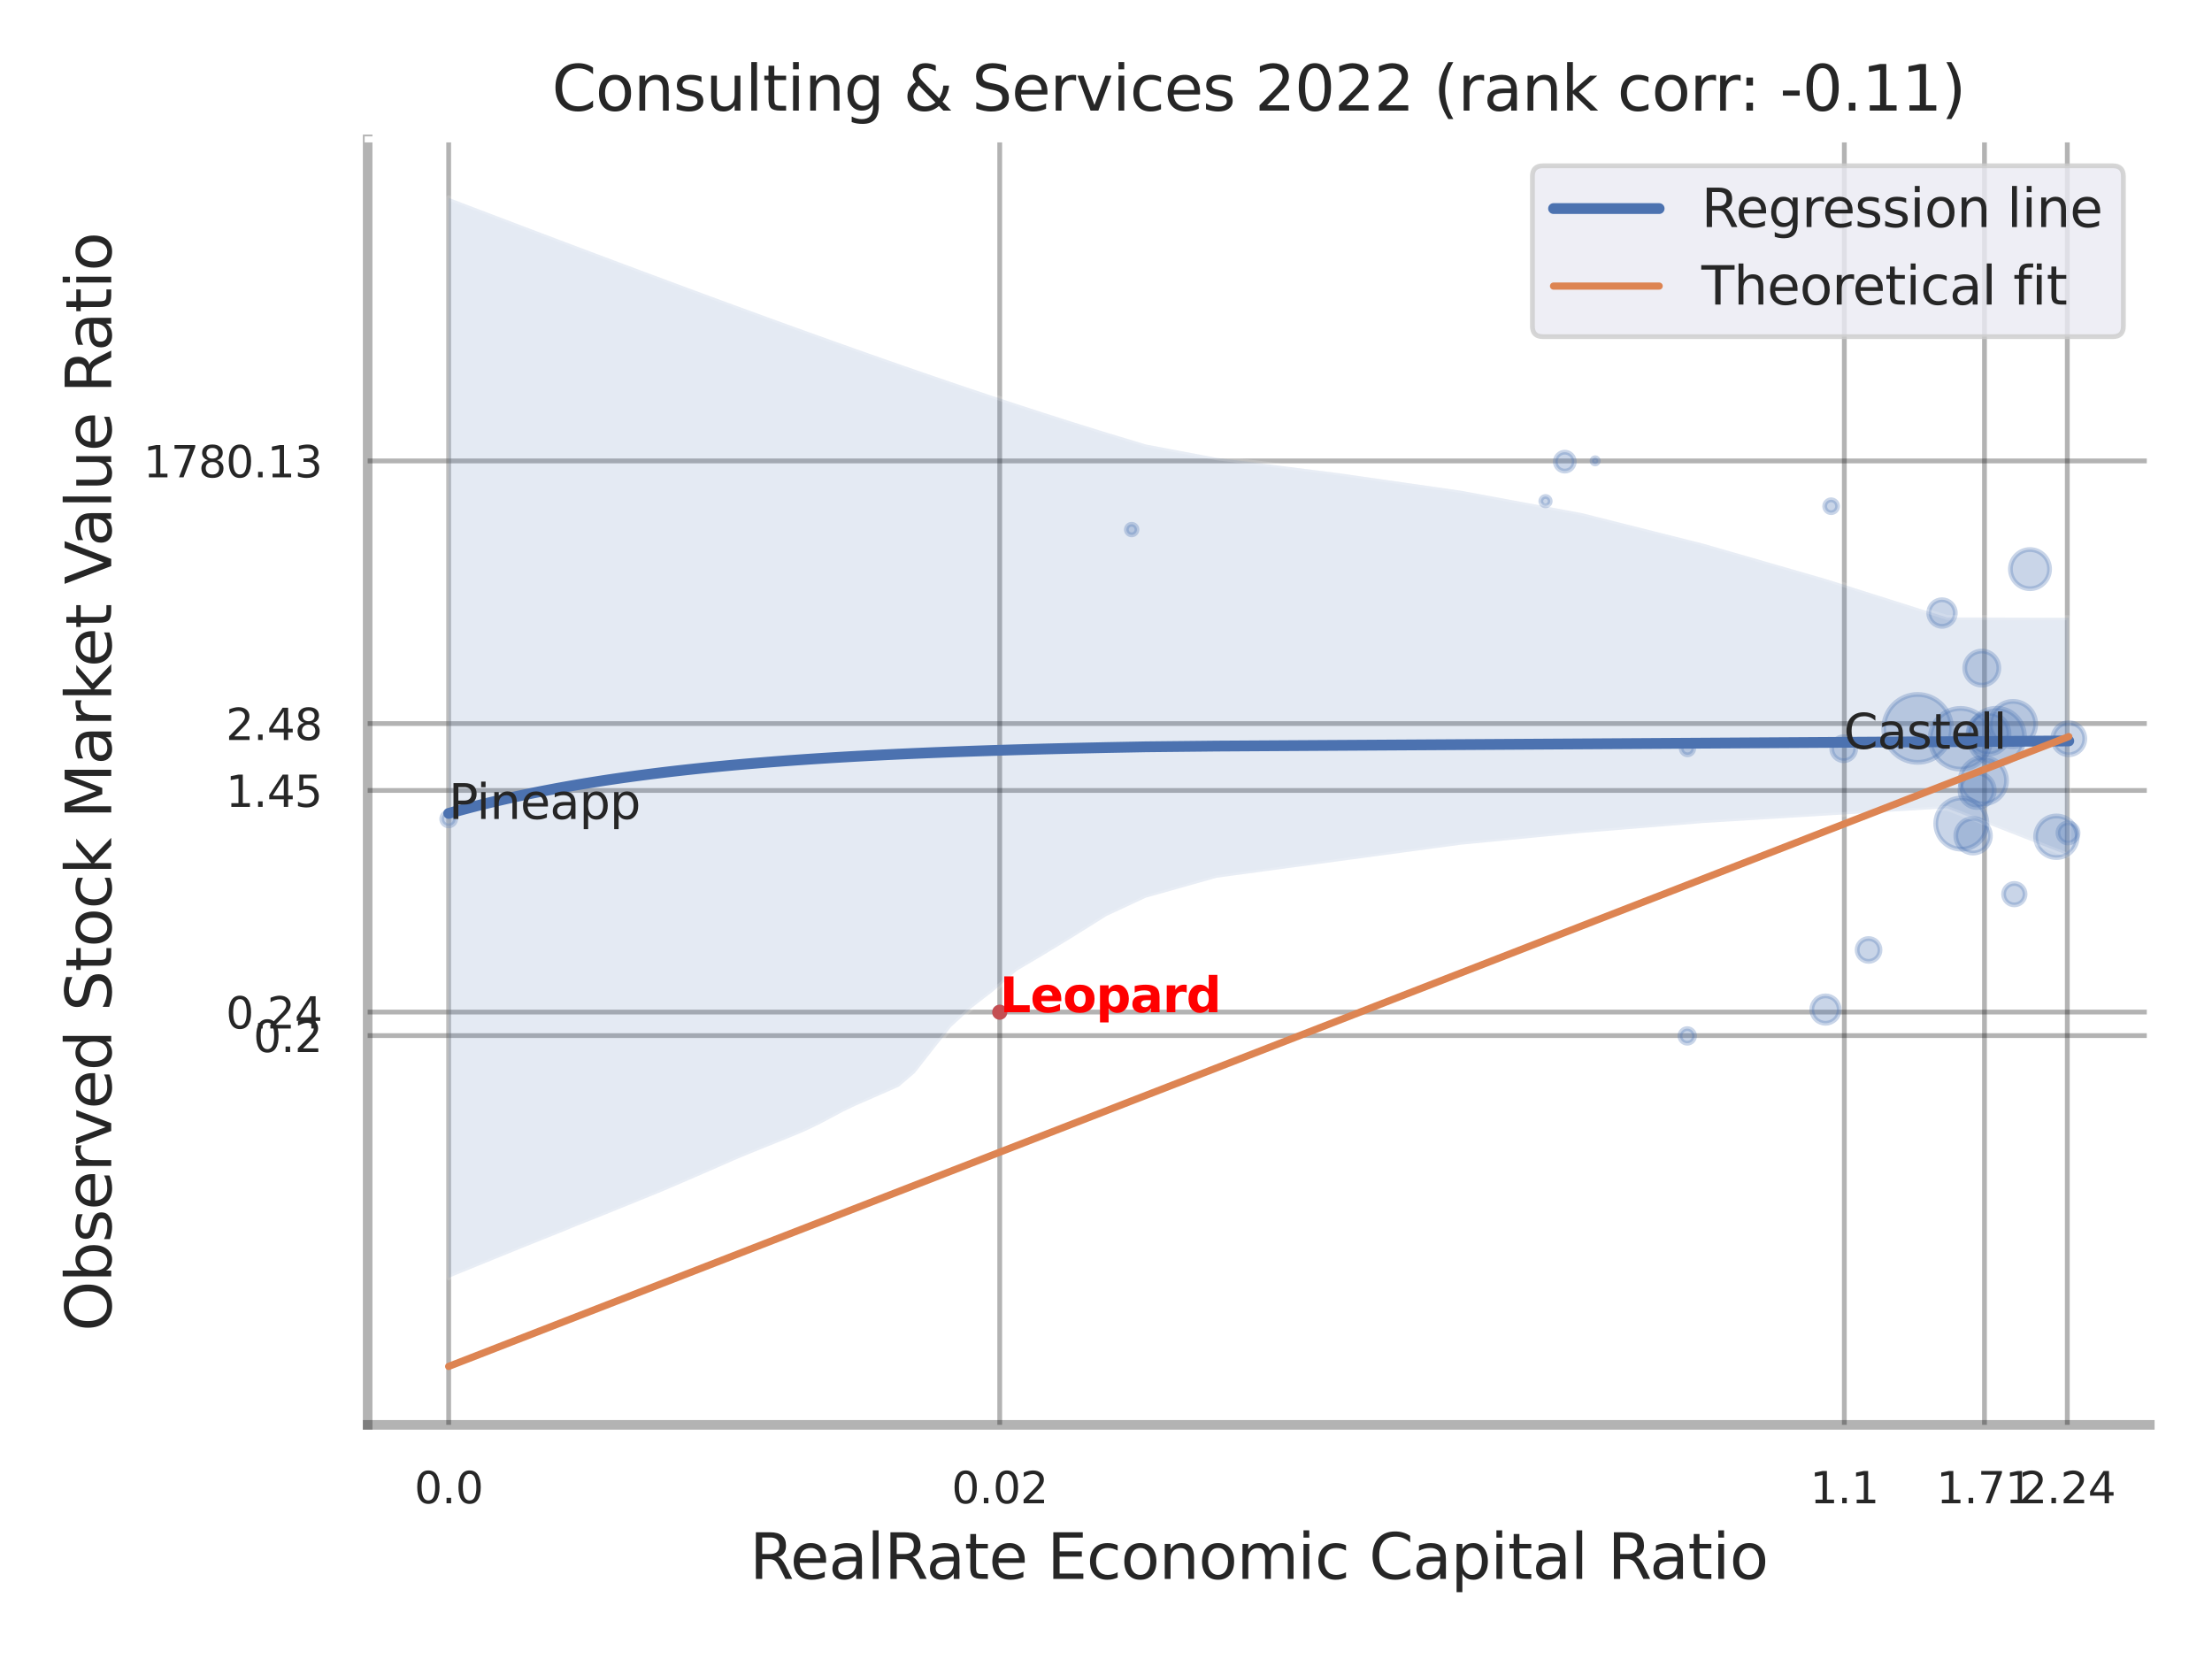 <?xml version="1.0" encoding="utf-8" standalone="no"?>
<!DOCTYPE svg PUBLIC "-//W3C//DTD SVG 1.1//EN"
  "http://www.w3.org/Graphics/SVG/1.1/DTD/svg11.dtd">
<svg xmlns:xlink="http://www.w3.org/1999/xlink" width="460.8pt" height="345.6pt" viewBox="0 0 460.8 345.6" xmlns="http://www.w3.org/2000/svg" version="1.1">
 <defs>
  <style type="text/css">*{stroke-linejoin: round; stroke-linecap: butt}</style>
 </defs>
 <g id="figure_1">
  <g id="patch_1">
   <path d="M 0 345.6 
L 460.8 345.6 
L 460.8 0 
L 0 0 
z
" style="fill: #ffffff"/>
  </g>
  <g id="axes_1">
   <g id="patch_2">
    <path d="M 76.59 296.82 
L 447.84 296.82 
L 447.84 29.04 
L 76.59 29.04 
z
" style="fill: #ffffff"/>
   </g>
   <g id="matplotlib.axis_1">
    <g id="xtick_1">
     <g id="line2d_1">
      <path d="M 93.467 296.82 
L 93.467 29.04 
" clip-path="url(#p3eb16fa2f4)" style="fill: none; stroke: #000000; stroke-opacity: 0.3; stroke-linecap: round"/>
     </g>
     <g id="text_1">
      <!-- 0.0 -->
      <g style="fill: #262626" transform="translate(86.31 313.159) scale(0.09 -0.09)">
       <defs>
        <path id="DejaVuSans-30" d="M 2034 4250 
Q 1547 4250 1301 3770 
Q 1056 3291 1056 2328 
Q 1056 1369 1301 889 
Q 1547 409 2034 409 
Q 2525 409 2770 889 
Q 3016 1369 3016 2328 
Q 3016 3291 2770 3770 
Q 2525 4250 2034 4250 
z
M 2034 4750 
Q 2819 4750 3233 4129 
Q 3647 3509 3647 2328 
Q 3647 1150 3233 529 
Q 2819 -91 2034 -91 
Q 1250 -91 836 529 
Q 422 1150 422 2328 
Q 422 3509 836 4129 
Q 1250 4750 2034 4750 
z
" transform="scale(0.016)"/>
        <path id="DejaVuSans-2e" d="M 684 794 
L 1344 794 
L 1344 0 
L 684 0 
L 684 794 
z
" transform="scale(0.016)"/>
       </defs>
       <use xlink:href="#DejaVuSans-30"/>
       <use xlink:href="#DejaVuSans-2e" x="63.623"/>
       <use xlink:href="#DejaVuSans-30" x="95.41"/>
      </g>
     </g>
    </g>
    <g id="xtick_2">
     <g id="line2d_2">
      <path d="M 208.261 296.82 
L 208.261 29.04 
" clip-path="url(#p3eb16fa2f4)" style="fill: none; stroke: #000000; stroke-opacity: 0.3; stroke-linecap: round"/>
     </g>
     <g id="text_2">
      <!-- 0.02 -->
      <g style="fill: #262626" transform="translate(198.241 313.159) scale(0.09 -0.09)">
       <defs>
        <path id="DejaVuSans-32" d="M 1228 531 
L 3431 531 
L 3431 0 
L 469 0 
L 469 531 
Q 828 903 1448 1529 
Q 2069 2156 2228 2338 
Q 2531 2678 2651 2914 
Q 2772 3150 2772 3378 
Q 2772 3750 2511 3984 
Q 2250 4219 1831 4219 
Q 1534 4219 1204 4116 
Q 875 4013 500 3803 
L 500 4441 
Q 881 4594 1212 4672 
Q 1544 4750 1819 4750 
Q 2544 4750 2975 4387 
Q 3406 4025 3406 3419 
Q 3406 3131 3298 2873 
Q 3191 2616 2906 2266 
Q 2828 2175 2409 1742 
Q 1991 1309 1228 531 
z
" transform="scale(0.016)"/>
       </defs>
       <use xlink:href="#DejaVuSans-30"/>
       <use xlink:href="#DejaVuSans-2e" x="63.623"/>
       <use xlink:href="#DejaVuSans-30" x="95.41"/>
       <use xlink:href="#DejaVuSans-32" x="159.033"/>
      </g>
     </g>
    </g>
    <g id="xtick_3">
     <g id="line2d_3">
      <path d="M 384.207 296.82 
L 384.207 29.04 
" clip-path="url(#p3eb16fa2f4)" style="fill: none; stroke: #000000; stroke-opacity: 0.3; stroke-linecap: round"/>
     </g>
     <g id="text_3">
      <!-- 1.1 -->
      <g style="fill: #262626" transform="translate(377.051 313.159) scale(0.09 -0.09)">
       <defs>
        <path id="DejaVuSans-31" d="M 794 531 
L 1825 531 
L 1825 4091 
L 703 3866 
L 703 4441 
L 1819 4666 
L 2450 4666 
L 2450 531 
L 3481 531 
L 3481 0 
L 794 0 
L 794 531 
z
" transform="scale(0.016)"/>
       </defs>
       <use xlink:href="#DejaVuSans-31"/>
       <use xlink:href="#DejaVuSans-2e" x="63.623"/>
       <use xlink:href="#DejaVuSans-31" x="95.41"/>
      </g>
     </g>
    </g>
    <g id="xtick_4">
     <g id="line2d_4">
      <path d="M 413.404 296.82 
L 413.404 29.04 
" clip-path="url(#p3eb16fa2f4)" style="fill: none; stroke: #000000; stroke-opacity: 0.3; stroke-linecap: round"/>
     </g>
     <g id="text_4">
      <!-- 1.71 -->
      <g style="fill: #262626" transform="translate(403.384 313.159) scale(0.09 -0.09)">
       <defs>
        <path id="DejaVuSans-37" d="M 525 4666 
L 3525 4666 
L 3525 4397 
L 1831 0 
L 1172 0 
L 2766 4134 
L 525 4134 
L 525 4666 
z
" transform="scale(0.016)"/>
       </defs>
       <use xlink:href="#DejaVuSans-31"/>
       <use xlink:href="#DejaVuSans-2e" x="63.623"/>
       <use xlink:href="#DejaVuSans-37" x="95.41"/>
       <use xlink:href="#DejaVuSans-31" x="159.033"/>
      </g>
     </g>
    </g>
    <g id="xtick_5">
     <g id="line2d_5">
      <path d="M 430.656 296.82 
L 430.656 29.04 
" clip-path="url(#p3eb16fa2f4)" style="fill: none; stroke: #000000; stroke-opacity: 0.3; stroke-linecap: round"/>
     </g>
     <g id="text_5">
      <!-- 2.24 -->
      <g style="fill: #262626" transform="translate(420.637 313.159) scale(0.09 -0.09)">
       <defs>
        <path id="DejaVuSans-34" d="M 2419 4116 
L 825 1625 
L 2419 1625 
L 2419 4116 
z
M 2253 4666 
L 3047 4666 
L 3047 1625 
L 3713 1625 
L 3713 1100 
L 3047 1100 
L 3047 0 
L 2419 0 
L 2419 1100 
L 313 1100 
L 313 1709 
L 2253 4666 
z
" transform="scale(0.016)"/>
       </defs>
       <use xlink:href="#DejaVuSans-32"/>
       <use xlink:href="#DejaVuSans-2e" x="63.623"/>
       <use xlink:href="#DejaVuSans-32" x="95.41"/>
       <use xlink:href="#DejaVuSans-34" x="159.033"/>
      </g>
     </g>
    </g>
    <g id="xtick_6"/>
    <g id="xtick_7"/>
    <g id="xtick_8"/>
    <g id="text_6">
     <!-- RealRate Economic Capital Ratio -->
     <g style="fill: #262626" transform="translate(156.161 328.908) scale(0.13 -0.13)">
      <defs>
       <path id="DejaVuSans-52" d="M 2841 2188 
Q 3044 2119 3236 1894 
Q 3428 1669 3622 1275 
L 4263 0 
L 3584 0 
L 2988 1197 
Q 2756 1666 2539 1819 
Q 2322 1972 1947 1972 
L 1259 1972 
L 1259 0 
L 628 0 
L 628 4666 
L 2053 4666 
Q 2853 4666 3247 4331 
Q 3641 3997 3641 3322 
Q 3641 2881 3436 2590 
Q 3231 2300 2841 2188 
z
M 1259 4147 
L 1259 2491 
L 2053 2491 
Q 2509 2491 2742 2702 
Q 2975 2913 2975 3322 
Q 2975 3731 2742 3939 
Q 2509 4147 2053 4147 
L 1259 4147 
z
" transform="scale(0.016)"/>
       <path id="DejaVuSans-65" d="M 3597 1894 
L 3597 1613 
L 953 1613 
Q 991 1019 1311 708 
Q 1631 397 2203 397 
Q 2534 397 2845 478 
Q 3156 559 3463 722 
L 3463 178 
Q 3153 47 2828 -22 
Q 2503 -91 2169 -91 
Q 1331 -91 842 396 
Q 353 884 353 1716 
Q 353 2575 817 3079 
Q 1281 3584 2069 3584 
Q 2775 3584 3186 3129 
Q 3597 2675 3597 1894 
z
M 3022 2063 
Q 3016 2534 2758 2815 
Q 2500 3097 2075 3097 
Q 1594 3097 1305 2825 
Q 1016 2553 972 2059 
L 3022 2063 
z
" transform="scale(0.016)"/>
       <path id="DejaVuSans-61" d="M 2194 1759 
Q 1497 1759 1228 1600 
Q 959 1441 959 1056 
Q 959 750 1161 570 
Q 1363 391 1709 391 
Q 2188 391 2477 730 
Q 2766 1069 2766 1631 
L 2766 1759 
L 2194 1759 
z
M 3341 1997 
L 3341 0 
L 2766 0 
L 2766 531 
Q 2569 213 2275 61 
Q 1981 -91 1556 -91 
Q 1019 -91 701 211 
Q 384 513 384 1019 
Q 384 1609 779 1909 
Q 1175 2209 1959 2209 
L 2766 2209 
L 2766 2266 
Q 2766 2663 2505 2880 
Q 2244 3097 1772 3097 
Q 1472 3097 1187 3025 
Q 903 2953 641 2809 
L 641 3341 
Q 956 3463 1253 3523 
Q 1550 3584 1831 3584 
Q 2591 3584 2966 3190 
Q 3341 2797 3341 1997 
z
" transform="scale(0.016)"/>
       <path id="DejaVuSans-6c" d="M 603 4863 
L 1178 4863 
L 1178 0 
L 603 0 
L 603 4863 
z
" transform="scale(0.016)"/>
       <path id="DejaVuSans-74" d="M 1172 4494 
L 1172 3500 
L 2356 3500 
L 2356 3053 
L 1172 3053 
L 1172 1153 
Q 1172 725 1289 603 
Q 1406 481 1766 481 
L 2356 481 
L 2356 0 
L 1766 0 
Q 1100 0 847 248 
Q 594 497 594 1153 
L 594 3053 
L 172 3053 
L 172 3500 
L 594 3500 
L 594 4494 
L 1172 4494 
z
" transform="scale(0.016)"/>
       <path id="DejaVuSans-20" transform="scale(0.016)"/>
       <path id="DejaVuSans-45" d="M 628 4666 
L 3578 4666 
L 3578 4134 
L 1259 4134 
L 1259 2753 
L 3481 2753 
L 3481 2222 
L 1259 2222 
L 1259 531 
L 3634 531 
L 3634 0 
L 628 0 
L 628 4666 
z
" transform="scale(0.016)"/>
       <path id="DejaVuSans-63" d="M 3122 3366 
L 3122 2828 
Q 2878 2963 2633 3030 
Q 2388 3097 2138 3097 
Q 1578 3097 1268 2742 
Q 959 2388 959 1747 
Q 959 1106 1268 751 
Q 1578 397 2138 397 
Q 2388 397 2633 464 
Q 2878 531 3122 666 
L 3122 134 
Q 2881 22 2623 -34 
Q 2366 -91 2075 -91 
Q 1284 -91 818 406 
Q 353 903 353 1747 
Q 353 2603 823 3093 
Q 1294 3584 2113 3584 
Q 2378 3584 2631 3529 
Q 2884 3475 3122 3366 
z
" transform="scale(0.016)"/>
       <path id="DejaVuSans-6f" d="M 1959 3097 
Q 1497 3097 1228 2736 
Q 959 2375 959 1747 
Q 959 1119 1226 758 
Q 1494 397 1959 397 
Q 2419 397 2687 759 
Q 2956 1122 2956 1747 
Q 2956 2369 2687 2733 
Q 2419 3097 1959 3097 
z
M 1959 3584 
Q 2709 3584 3137 3096 
Q 3566 2609 3566 1747 
Q 3566 888 3137 398 
Q 2709 -91 1959 -91 
Q 1206 -91 779 398 
Q 353 888 353 1747 
Q 353 2609 779 3096 
Q 1206 3584 1959 3584 
z
" transform="scale(0.016)"/>
       <path id="DejaVuSans-6e" d="M 3513 2113 
L 3513 0 
L 2938 0 
L 2938 2094 
Q 2938 2591 2744 2837 
Q 2550 3084 2163 3084 
Q 1697 3084 1428 2787 
Q 1159 2491 1159 1978 
L 1159 0 
L 581 0 
L 581 3500 
L 1159 3500 
L 1159 2956 
Q 1366 3272 1645 3428 
Q 1925 3584 2291 3584 
Q 2894 3584 3203 3211 
Q 3513 2838 3513 2113 
z
" transform="scale(0.016)"/>
       <path id="DejaVuSans-6d" d="M 3328 2828 
Q 3544 3216 3844 3400 
Q 4144 3584 4550 3584 
Q 5097 3584 5394 3201 
Q 5691 2819 5691 2113 
L 5691 0 
L 5113 0 
L 5113 2094 
Q 5113 2597 4934 2840 
Q 4756 3084 4391 3084 
Q 3944 3084 3684 2787 
Q 3425 2491 3425 1978 
L 3425 0 
L 2847 0 
L 2847 2094 
Q 2847 2600 2669 2842 
Q 2491 3084 2119 3084 
Q 1678 3084 1418 2786 
Q 1159 2488 1159 1978 
L 1159 0 
L 581 0 
L 581 3500 
L 1159 3500 
L 1159 2956 
Q 1356 3278 1631 3431 
Q 1906 3584 2284 3584 
Q 2666 3584 2933 3390 
Q 3200 3197 3328 2828 
z
" transform="scale(0.016)"/>
       <path id="DejaVuSans-69" d="M 603 3500 
L 1178 3500 
L 1178 0 
L 603 0 
L 603 3500 
z
M 603 4863 
L 1178 4863 
L 1178 4134 
L 603 4134 
L 603 4863 
z
" transform="scale(0.016)"/>
       <path id="DejaVuSans-43" d="M 4122 4306 
L 4122 3641 
Q 3803 3938 3442 4084 
Q 3081 4231 2675 4231 
Q 1875 4231 1450 3742 
Q 1025 3253 1025 2328 
Q 1025 1406 1450 917 
Q 1875 428 2675 428 
Q 3081 428 3442 575 
Q 3803 722 4122 1019 
L 4122 359 
Q 3791 134 3420 21 
Q 3050 -91 2638 -91 
Q 1578 -91 968 557 
Q 359 1206 359 2328 
Q 359 3453 968 4101 
Q 1578 4750 2638 4750 
Q 3056 4750 3426 4639 
Q 3797 4528 4122 4306 
z
" transform="scale(0.016)"/>
       <path id="DejaVuSans-70" d="M 1159 525 
L 1159 -1331 
L 581 -1331 
L 581 3500 
L 1159 3500 
L 1159 2969 
Q 1341 3281 1617 3432 
Q 1894 3584 2278 3584 
Q 2916 3584 3314 3078 
Q 3713 2572 3713 1747 
Q 3713 922 3314 415 
Q 2916 -91 2278 -91 
Q 1894 -91 1617 61 
Q 1341 213 1159 525 
z
M 3116 1747 
Q 3116 2381 2855 2742 
Q 2594 3103 2138 3103 
Q 1681 3103 1420 2742 
Q 1159 2381 1159 1747 
Q 1159 1113 1420 752 
Q 1681 391 2138 391 
Q 2594 391 2855 752 
Q 3116 1113 3116 1747 
z
" transform="scale(0.016)"/>
      </defs>
      <use xlink:href="#DejaVuSans-52"/>
      <use xlink:href="#DejaVuSans-65" x="64.982"/>
      <use xlink:href="#DejaVuSans-61" x="126.506"/>
      <use xlink:href="#DejaVuSans-6c" x="187.785"/>
      <use xlink:href="#DejaVuSans-52" x="215.568"/>
      <use xlink:href="#DejaVuSans-61" x="282.801"/>
      <use xlink:href="#DejaVuSans-74" x="344.08"/>
      <use xlink:href="#DejaVuSans-65" x="383.289"/>
      <use xlink:href="#DejaVuSans-20" x="444.812"/>
      <use xlink:href="#DejaVuSans-45" x="476.6"/>
      <use xlink:href="#DejaVuSans-63" x="539.783"/>
      <use xlink:href="#DejaVuSans-6f" x="594.764"/>
      <use xlink:href="#DejaVuSans-6e" x="655.945"/>
      <use xlink:href="#DejaVuSans-6f" x="719.324"/>
      <use xlink:href="#DejaVuSans-6d" x="780.506"/>
      <use xlink:href="#DejaVuSans-69" x="877.918"/>
      <use xlink:href="#DejaVuSans-63" x="905.701"/>
      <use xlink:href="#DejaVuSans-20" x="960.682"/>
      <use xlink:href="#DejaVuSans-43" x="992.469"/>
      <use xlink:href="#DejaVuSans-61" x="1062.293"/>
      <use xlink:href="#DejaVuSans-70" x="1123.572"/>
      <use xlink:href="#DejaVuSans-69" x="1187.049"/>
      <use xlink:href="#DejaVuSans-74" x="1214.832"/>
      <use xlink:href="#DejaVuSans-61" x="1254.041"/>
      <use xlink:href="#DejaVuSans-6c" x="1315.32"/>
      <use xlink:href="#DejaVuSans-20" x="1343.104"/>
      <use xlink:href="#DejaVuSans-52" x="1374.891"/>
      <use xlink:href="#DejaVuSans-61" x="1442.123"/>
      <use xlink:href="#DejaVuSans-74" x="1503.402"/>
      <use xlink:href="#DejaVuSans-69" x="1542.611"/>
      <use xlink:href="#DejaVuSans-6f" x="1570.395"/>
     </g>
    </g>
   </g>
   <g id="matplotlib.axis_2">
    <g id="ytick_1">
     <g id="line2d_6">
      <path d="M 76.59 215.736 
L 447.84 215.736 
" clip-path="url(#p3eb16fa2f4)" style="fill: none; stroke: #000000; stroke-opacity: 0.3; stroke-linecap: round"/>
     </g>
     <g id="text_7">
      <!-- 0.2 -->
      <g style="fill: #262626" transform="translate(52.777 219.155) scale(0.09 -0.09)">
       <use xlink:href="#DejaVuSans-30"/>
       <use xlink:href="#DejaVuSans-2e" x="63.623"/>
       <use xlink:href="#DejaVuSans-32" x="95.41"/>
      </g>
     </g>
    </g>
    <g id="ytick_2">
     <g id="line2d_7">
      <path d="M 76.59 210.835 
L 447.84 210.835 
" clip-path="url(#p3eb16fa2f4)" style="fill: none; stroke: #000000; stroke-opacity: 0.3; stroke-linecap: round"/>
     </g>
     <g id="text_8">
      <!-- 0.24 -->
      <g style="fill: #262626" transform="translate(47.051 214.254) scale(0.09 -0.09)">
       <use xlink:href="#DejaVuSans-30"/>
       <use xlink:href="#DejaVuSans-2e" x="63.623"/>
       <use xlink:href="#DejaVuSans-32" x="95.41"/>
       <use xlink:href="#DejaVuSans-34" x="159.033"/>
      </g>
     </g>
    </g>
    <g id="ytick_3">
     <g id="line2d_8">
      <path d="M 76.59 164.662 
L 447.84 164.662 
" clip-path="url(#p3eb16fa2f4)" style="fill: none; stroke: #000000; stroke-opacity: 0.3; stroke-linecap: round"/>
     </g>
     <g id="text_9">
      <!-- 1.45 -->
      <g style="fill: #262626" transform="translate(47.051 168.082) scale(0.09 -0.09)">
       <defs>
        <path id="DejaVuSans-35" d="M 691 4666 
L 3169 4666 
L 3169 4134 
L 1269 4134 
L 1269 2991 
Q 1406 3038 1543 3061 
Q 1681 3084 1819 3084 
Q 2600 3084 3056 2656 
Q 3513 2228 3513 1497 
Q 3513 744 3044 326 
Q 2575 -91 1722 -91 
Q 1428 -91 1123 -41 
Q 819 9 494 109 
L 494 744 
Q 775 591 1075 516 
Q 1375 441 1709 441 
Q 2250 441 2565 725 
Q 2881 1009 2881 1497 
Q 2881 1984 2565 2268 
Q 2250 2553 1709 2553 
Q 1456 2553 1204 2497 
Q 953 2441 691 2322 
L 691 4666 
z
" transform="scale(0.016)"/>
       </defs>
       <use xlink:href="#DejaVuSans-31"/>
       <use xlink:href="#DejaVuSans-2e" x="63.623"/>
       <use xlink:href="#DejaVuSans-34" x="95.41"/>
       <use xlink:href="#DejaVuSans-35" x="159.033"/>
      </g>
     </g>
    </g>
    <g id="ytick_4">
     <g id="line2d_9">
      <path d="M 76.59 150.733 
L 447.84 150.733 
" clip-path="url(#p3eb16fa2f4)" style="fill: none; stroke: #000000; stroke-opacity: 0.3; stroke-linecap: round"/>
     </g>
     <g id="text_10">
      <!-- 2.48 -->
      <g style="fill: #262626" transform="translate(47.051 154.152) scale(0.09 -0.09)">
       <defs>
        <path id="DejaVuSans-38" d="M 2034 2216 
Q 1584 2216 1326 1975 
Q 1069 1734 1069 1313 
Q 1069 891 1326 650 
Q 1584 409 2034 409 
Q 2484 409 2743 651 
Q 3003 894 3003 1313 
Q 3003 1734 2745 1975 
Q 2488 2216 2034 2216 
z
M 1403 2484 
Q 997 2584 770 2862 
Q 544 3141 544 3541 
Q 544 4100 942 4425 
Q 1341 4750 2034 4750 
Q 2731 4750 3128 4425 
Q 3525 4100 3525 3541 
Q 3525 3141 3298 2862 
Q 3072 2584 2669 2484 
Q 3125 2378 3379 2068 
Q 3634 1759 3634 1313 
Q 3634 634 3220 271 
Q 2806 -91 2034 -91 
Q 1263 -91 848 271 
Q 434 634 434 1313 
Q 434 1759 690 2068 
Q 947 2378 1403 2484 
z
M 1172 3481 
Q 1172 3119 1398 2916 
Q 1625 2713 2034 2713 
Q 2441 2713 2670 2916 
Q 2900 3119 2900 3481 
Q 2900 3844 2670 4047 
Q 2441 4250 2034 4250 
Q 1625 4250 1398 4047 
Q 1172 3844 1172 3481 
z
" transform="scale(0.016)"/>
       </defs>
       <use xlink:href="#DejaVuSans-32"/>
       <use xlink:href="#DejaVuSans-2e" x="63.623"/>
       <use xlink:href="#DejaVuSans-34" x="95.41"/>
       <use xlink:href="#DejaVuSans-38" x="159.033"/>
      </g>
     </g>
    </g>
    <g id="ytick_5">
     <g id="line2d_10">
      <path d="M 76.59 96.018 
L 447.84 96.018 
" clip-path="url(#p3eb16fa2f4)" style="fill: none; stroke: #000000; stroke-opacity: 0.3; stroke-linecap: round"/>
     </g>
     <g id="text_11">
      <!-- 1780.13 -->
      <g style="fill: #262626" transform="translate(29.872 99.437) scale(0.09 -0.09)">
       <defs>
        <path id="DejaVuSans-33" d="M 2597 2516 
Q 3050 2419 3304 2112 
Q 3559 1806 3559 1356 
Q 3559 666 3084 287 
Q 2609 -91 1734 -91 
Q 1441 -91 1130 -33 
Q 819 25 488 141 
L 488 750 
Q 750 597 1062 519 
Q 1375 441 1716 441 
Q 2309 441 2620 675 
Q 2931 909 2931 1356 
Q 2931 1769 2642 2001 
Q 2353 2234 1838 2234 
L 1294 2234 
L 1294 2753 
L 1863 2753 
Q 2328 2753 2575 2939 
Q 2822 3125 2822 3475 
Q 2822 3834 2567 4026 
Q 2313 4219 1838 4219 
Q 1578 4219 1281 4162 
Q 984 4106 628 3988 
L 628 4550 
Q 988 4650 1302 4700 
Q 1616 4750 1894 4750 
Q 2613 4750 3031 4423 
Q 3450 4097 3450 3541 
Q 3450 3153 3228 2886 
Q 3006 2619 2597 2516 
z
" transform="scale(0.016)"/>
       </defs>
       <use xlink:href="#DejaVuSans-31"/>
       <use xlink:href="#DejaVuSans-37" x="63.623"/>
       <use xlink:href="#DejaVuSans-38" x="127.246"/>
       <use xlink:href="#DejaVuSans-30" x="190.869"/>
       <use xlink:href="#DejaVuSans-2e" x="254.492"/>
       <use xlink:href="#DejaVuSans-31" x="286.279"/>
       <use xlink:href="#DejaVuSans-33" x="349.902"/>
      </g>
     </g>
    </g>
    <g id="ytick_6"/>
    <g id="ytick_7"/>
    <g id="ytick_8"/>
    <g id="ytick_9"/>
    <g id="ytick_10"/>
    <g id="ytick_11"/>
    <g id="text_12">
     <!-- Observed Stock Market Value Ratio -->
     <g style="fill: #262626" transform="translate(23.169 277.332) rotate(-90) scale(0.13 -0.13)">
      <defs>
       <path id="DejaVuSans-4f" d="M 2522 4238 
Q 1834 4238 1429 3725 
Q 1025 3213 1025 2328 
Q 1025 1447 1429 934 
Q 1834 422 2522 422 
Q 3209 422 3611 934 
Q 4013 1447 4013 2328 
Q 4013 3213 3611 3725 
Q 3209 4238 2522 4238 
z
M 2522 4750 
Q 3503 4750 4090 4092 
Q 4678 3434 4678 2328 
Q 4678 1225 4090 567 
Q 3503 -91 2522 -91 
Q 1538 -91 948 565 
Q 359 1222 359 2328 
Q 359 3434 948 4092 
Q 1538 4750 2522 4750 
z
" transform="scale(0.016)"/>
       <path id="DejaVuSans-62" d="M 3116 1747 
Q 3116 2381 2855 2742 
Q 2594 3103 2138 3103 
Q 1681 3103 1420 2742 
Q 1159 2381 1159 1747 
Q 1159 1113 1420 752 
Q 1681 391 2138 391 
Q 2594 391 2855 752 
Q 3116 1113 3116 1747 
z
M 1159 2969 
Q 1341 3281 1617 3432 
Q 1894 3584 2278 3584 
Q 2916 3584 3314 3078 
Q 3713 2572 3713 1747 
Q 3713 922 3314 415 
Q 2916 -91 2278 -91 
Q 1894 -91 1617 61 
Q 1341 213 1159 525 
L 1159 0 
L 581 0 
L 581 4863 
L 1159 4863 
L 1159 2969 
z
" transform="scale(0.016)"/>
       <path id="DejaVuSans-73" d="M 2834 3397 
L 2834 2853 
Q 2591 2978 2328 3040 
Q 2066 3103 1784 3103 
Q 1356 3103 1142 2972 
Q 928 2841 928 2578 
Q 928 2378 1081 2264 
Q 1234 2150 1697 2047 
L 1894 2003 
Q 2506 1872 2764 1633 
Q 3022 1394 3022 966 
Q 3022 478 2636 193 
Q 2250 -91 1575 -91 
Q 1294 -91 989 -36 
Q 684 19 347 128 
L 347 722 
Q 666 556 975 473 
Q 1284 391 1588 391 
Q 1994 391 2212 530 
Q 2431 669 2431 922 
Q 2431 1156 2273 1281 
Q 2116 1406 1581 1522 
L 1381 1569 
Q 847 1681 609 1914 
Q 372 2147 372 2553 
Q 372 3047 722 3315 
Q 1072 3584 1716 3584 
Q 2034 3584 2315 3537 
Q 2597 3491 2834 3397 
z
" transform="scale(0.016)"/>
       <path id="DejaVuSans-72" d="M 2631 2963 
Q 2534 3019 2420 3045 
Q 2306 3072 2169 3072 
Q 1681 3072 1420 2755 
Q 1159 2438 1159 1844 
L 1159 0 
L 581 0 
L 581 3500 
L 1159 3500 
L 1159 2956 
Q 1341 3275 1631 3429 
Q 1922 3584 2338 3584 
Q 2397 3584 2469 3576 
Q 2541 3569 2628 3553 
L 2631 2963 
z
" transform="scale(0.016)"/>
       <path id="DejaVuSans-76" d="M 191 3500 
L 800 3500 
L 1894 563 
L 2988 3500 
L 3597 3500 
L 2284 0 
L 1503 0 
L 191 3500 
z
" transform="scale(0.016)"/>
       <path id="DejaVuSans-64" d="M 2906 2969 
L 2906 4863 
L 3481 4863 
L 3481 0 
L 2906 0 
L 2906 525 
Q 2725 213 2448 61 
Q 2172 -91 1784 -91 
Q 1150 -91 751 415 
Q 353 922 353 1747 
Q 353 2572 751 3078 
Q 1150 3584 1784 3584 
Q 2172 3584 2448 3432 
Q 2725 3281 2906 2969 
z
M 947 1747 
Q 947 1113 1208 752 
Q 1469 391 1925 391 
Q 2381 391 2643 752 
Q 2906 1113 2906 1747 
Q 2906 2381 2643 2742 
Q 2381 3103 1925 3103 
Q 1469 3103 1208 2742 
Q 947 2381 947 1747 
z
" transform="scale(0.016)"/>
       <path id="DejaVuSans-53" d="M 3425 4513 
L 3425 3897 
Q 3066 4069 2747 4153 
Q 2428 4238 2131 4238 
Q 1616 4238 1336 4038 
Q 1056 3838 1056 3469 
Q 1056 3159 1242 3001 
Q 1428 2844 1947 2747 
L 2328 2669 
Q 3034 2534 3370 2195 
Q 3706 1856 3706 1288 
Q 3706 609 3251 259 
Q 2797 -91 1919 -91 
Q 1588 -91 1214 -16 
Q 841 59 441 206 
L 441 856 
Q 825 641 1194 531 
Q 1563 422 1919 422 
Q 2459 422 2753 634 
Q 3047 847 3047 1241 
Q 3047 1584 2836 1778 
Q 2625 1972 2144 2069 
L 1759 2144 
Q 1053 2284 737 2584 
Q 422 2884 422 3419 
Q 422 4038 858 4394 
Q 1294 4750 2059 4750 
Q 2388 4750 2728 4690 
Q 3069 4631 3425 4513 
z
" transform="scale(0.016)"/>
       <path id="DejaVuSans-6b" d="M 581 4863 
L 1159 4863 
L 1159 1991 
L 2875 3500 
L 3609 3500 
L 1753 1863 
L 3688 0 
L 2938 0 
L 1159 1709 
L 1159 0 
L 581 0 
L 581 4863 
z
" transform="scale(0.016)"/>
       <path id="DejaVuSans-4d" d="M 628 4666 
L 1569 4666 
L 2759 1491 
L 3956 4666 
L 4897 4666 
L 4897 0 
L 4281 0 
L 4281 4097 
L 3078 897 
L 2444 897 
L 1241 4097 
L 1241 0 
L 628 0 
L 628 4666 
z
" transform="scale(0.016)"/>
       <path id="DejaVuSans-56" d="M 1831 0 
L 50 4666 
L 709 4666 
L 2188 738 
L 3669 4666 
L 4325 4666 
L 2547 0 
L 1831 0 
z
" transform="scale(0.016)"/>
       <path id="DejaVuSans-75" d="M 544 1381 
L 544 3500 
L 1119 3500 
L 1119 1403 
Q 1119 906 1312 657 
Q 1506 409 1894 409 
Q 2359 409 2629 706 
Q 2900 1003 2900 1516 
L 2900 3500 
L 3475 3500 
L 3475 0 
L 2900 0 
L 2900 538 
Q 2691 219 2414 64 
Q 2138 -91 1772 -91 
Q 1169 -91 856 284 
Q 544 659 544 1381 
z
M 1991 3584 
L 1991 3584 
z
" transform="scale(0.016)"/>
      </defs>
      <use xlink:href="#DejaVuSans-4f"/>
      <use xlink:href="#DejaVuSans-62" x="78.711"/>
      <use xlink:href="#DejaVuSans-73" x="142.188"/>
      <use xlink:href="#DejaVuSans-65" x="194.287"/>
      <use xlink:href="#DejaVuSans-72" x="255.811"/>
      <use xlink:href="#DejaVuSans-76" x="296.924"/>
      <use xlink:href="#DejaVuSans-65" x="356.104"/>
      <use xlink:href="#DejaVuSans-64" x="417.627"/>
      <use xlink:href="#DejaVuSans-20" x="481.104"/>
      <use xlink:href="#DejaVuSans-53" x="512.891"/>
      <use xlink:href="#DejaVuSans-74" x="576.367"/>
      <use xlink:href="#DejaVuSans-6f" x="615.576"/>
      <use xlink:href="#DejaVuSans-63" x="676.758"/>
      <use xlink:href="#DejaVuSans-6b" x="731.738"/>
      <use xlink:href="#DejaVuSans-20" x="789.648"/>
      <use xlink:href="#DejaVuSans-4d" x="821.436"/>
      <use xlink:href="#DejaVuSans-61" x="907.715"/>
      <use xlink:href="#DejaVuSans-72" x="968.994"/>
      <use xlink:href="#DejaVuSans-6b" x="1010.107"/>
      <use xlink:href="#DejaVuSans-65" x="1064.393"/>
      <use xlink:href="#DejaVuSans-74" x="1125.916"/>
      <use xlink:href="#DejaVuSans-20" x="1165.125"/>
      <use xlink:href="#DejaVuSans-56" x="1196.912"/>
      <use xlink:href="#DejaVuSans-61" x="1257.57"/>
      <use xlink:href="#DejaVuSans-6c" x="1318.85"/>
      <use xlink:href="#DejaVuSans-75" x="1346.633"/>
      <use xlink:href="#DejaVuSans-65" x="1410.012"/>
      <use xlink:href="#DejaVuSans-20" x="1471.535"/>
      <use xlink:href="#DejaVuSans-52" x="1503.322"/>
      <use xlink:href="#DejaVuSans-61" x="1570.555"/>
      <use xlink:href="#DejaVuSans-74" x="1631.834"/>
      <use xlink:href="#DejaVuSans-69" x="1671.043"/>
      <use xlink:href="#DejaVuSans-6f" x="1698.826"/>
     </g>
    </g>
   </g>
   <g id="PathCollection_1">
    <path d="M 321.959 105.385 
C 322.218 105.385 322.467 105.282 322.65 105.098 
C 322.833 104.915 322.936 104.667 322.936 104.407 
C 322.936 104.148 322.833 103.9 322.65 103.716 
C 322.467 103.533 322.218 103.43 321.959 103.43 
C 321.7 103.43 321.451 103.533 321.268 103.716 
C 321.085 103.9 320.982 104.148 320.982 104.407 
C 320.982 104.667 321.085 104.915 321.268 105.098 
C 321.451 105.282 321.7 105.385 321.959 105.385 
z
" clip-path="url(#p3eb16fa2f4)" style="fill: #4c72b0; fill-opacity: 0.3; stroke: #4c72b0; stroke-opacity: 0.3"/>
    <path d="M 422.885 122.638 
C 423.966 122.638 425.003 122.209 425.768 121.444 
C 426.533 120.68 426.962 119.643 426.962 118.561 
C 426.962 117.48 426.533 116.443 425.768 115.678 
C 425.003 114.914 423.966 114.484 422.885 114.484 
C 421.804 114.484 420.766 114.914 420.002 115.678 
C 419.237 116.443 418.808 117.48 418.808 118.561 
C 418.808 119.643 419.237 120.68 420.002 121.444 
C 420.766 122.209 421.804 122.638 422.885 122.638 
z
" clip-path="url(#p3eb16fa2f4)" style="fill: #4c72b0; fill-opacity: 0.3; stroke: #4c72b0; stroke-opacity: 0.3"/>
    <path d="M 415.889 159.231 
C 417.439 159.231 418.925 158.615 420.021 157.519 
C 421.117 156.423 421.733 154.937 421.733 153.387 
C 421.733 151.837 421.117 150.35 420.021 149.255 
C 418.925 148.159 417.439 147.543 415.889 147.543 
C 414.339 147.543 412.853 148.159 411.757 149.255 
C 410.661 150.35 410.045 151.837 410.045 153.387 
C 410.045 154.937 410.661 156.423 411.757 157.519 
C 412.853 158.615 414.339 159.231 415.889 159.231 
z
" clip-path="url(#p3eb16fa2f4)" style="fill: #4c72b0; fill-opacity: 0.3; stroke: #4c72b0; stroke-opacity: 0.3"/>
    <path d="M 419.623 188.509 
C 420.216 188.509 420.785 188.273 421.205 187.854 
C 421.624 187.434 421.86 186.865 421.86 186.272 
C 421.86 185.679 421.624 185.109 421.205 184.69 
C 420.785 184.27 420.216 184.035 419.623 184.035 
C 419.03 184.035 418.46 184.27 418.041 184.69 
C 417.621 185.109 417.386 185.679 417.386 186.272 
C 417.386 186.865 417.621 187.434 418.041 187.854 
C 418.46 188.273 419.03 188.509 419.623 188.509 
z
" clip-path="url(#p3eb16fa2f4)" style="fill: #4c72b0; fill-opacity: 0.3; stroke: #4c72b0; stroke-opacity: 0.3"/>
    <path d="M 412.843 142.727 
C 413.785 142.727 414.688 142.353 415.354 141.687 
C 416.02 141.021 416.394 140.118 416.394 139.176 
C 416.394 138.234 416.02 137.331 415.354 136.665 
C 414.688 135.999 413.785 135.625 412.843 135.625 
C 411.902 135.625 410.998 135.999 410.333 136.665 
C 409.667 137.331 409.293 138.234 409.293 139.176 
C 409.293 140.118 409.667 141.021 410.333 141.687 
C 410.998 142.353 411.902 142.727 412.843 142.727 
z
" clip-path="url(#p3eb16fa2f4)" style="fill: #4c72b0; fill-opacity: 0.3; stroke: #4c72b0; stroke-opacity: 0.3"/>
    <path d="M 419.355 155.546 
C 420.607 155.546 421.808 155.049 422.693 154.164 
C 423.578 153.279 424.075 152.078 424.075 150.826 
C 424.075 149.575 423.578 148.374 422.693 147.489 
C 421.808 146.604 420.607 146.107 419.355 146.107 
C 418.104 146.107 416.903 146.604 416.018 147.489 
C 415.133 148.374 414.635 149.575 414.635 150.826 
C 414.635 152.078 415.133 153.279 416.018 154.164 
C 416.903 155.049 418.104 155.546 419.355 155.546 
z
" clip-path="url(#p3eb16fa2f4)" style="fill: #4c72b0; fill-opacity: 0.3; stroke: #4c72b0; stroke-opacity: 0.3"/>
    <path d="M 208.265 211.933 
C 208.55 211.933 208.822 211.82 209.024 211.619 
C 209.225 211.418 209.337 211.145 209.337 210.861 
C 209.337 210.577 209.225 210.304 209.024 210.103 
C 208.822 209.902 208.55 209.789 208.265 209.789 
C 207.981 209.789 207.708 209.902 207.507 210.103 
C 207.306 210.304 207.193 210.577 207.193 210.861 
C 207.193 211.145 207.306 211.418 207.507 211.619 
C 207.708 211.82 207.981 211.933 208.265 211.933 
z
" clip-path="url(#p3eb16fa2f4)" style="fill: #4c72b0; fill-opacity: 0.3; stroke: #4c72b0; stroke-opacity: 0.3"/>
    <path d="M 413.166 167.45 
C 414.446 167.45 415.674 166.942 416.58 166.036 
C 417.485 165.131 417.994 163.903 417.994 162.622 
C 417.994 161.342 417.485 160.114 416.58 159.208 
C 415.674 158.303 414.446 157.794 413.166 157.794 
C 411.885 157.794 410.657 158.303 409.752 159.208 
C 408.846 160.114 408.338 161.342 408.338 162.622 
C 408.338 163.903 408.846 165.131 409.752 166.036 
C 410.657 166.942 411.885 167.45 413.166 167.45 
z
" clip-path="url(#p3eb16fa2f4)" style="fill: #4c72b0; fill-opacity: 0.3; stroke: #4c72b0; stroke-opacity: 0.3"/>
    <path d="M 430.808 175.605 
C 431.364 175.605 431.898 175.384 432.291 174.991 
C 432.684 174.597 432.905 174.064 432.905 173.507 
C 432.905 172.951 432.684 172.417 432.291 172.024 
C 431.898 171.631 431.364 171.41 430.808 171.41 
C 430.251 171.41 429.718 171.631 429.324 172.024 
C 428.931 172.417 428.71 172.951 428.71 173.507 
C 428.71 174.064 428.931 174.597 429.324 174.991 
C 429.718 175.384 430.251 175.605 430.808 175.605 
z
" clip-path="url(#p3eb16fa2f4)" style="fill: #4c72b0; fill-opacity: 0.3; stroke: #4c72b0; stroke-opacity: 0.3"/>
    <path d="M 389.26 200.273 
C 389.892 200.273 390.497 200.022 390.944 199.576 
C 391.39 199.129 391.641 198.523 391.641 197.892 
C 391.641 197.261 391.39 196.655 390.944 196.209 
C 390.497 195.762 389.892 195.511 389.26 195.511 
C 388.629 195.511 388.023 195.762 387.577 196.209 
C 387.13 196.655 386.88 197.261 386.88 197.892 
C 386.88 198.523 387.13 199.129 387.577 199.576 
C 388.023 200.022 388.629 200.273 389.26 200.273 
z
" clip-path="url(#p3eb16fa2f4)" style="fill: #4c72b0; fill-opacity: 0.3; stroke: #4c72b0; stroke-opacity: 0.3"/>
    <path d="M 408.583 176.9 
C 409.998 176.9 411.355 176.338 412.355 175.338 
C 413.355 174.338 413.917 172.981 413.917 171.566 
C 413.917 170.152 413.355 168.795 412.355 167.795 
C 411.355 166.795 409.998 166.233 408.583 166.233 
C 407.169 166.233 405.812 166.795 404.812 167.795 
C 403.811 168.795 403.249 170.152 403.249 171.566 
C 403.249 172.981 403.811 174.338 404.812 175.338 
C 405.812 176.338 407.169 176.9 408.583 176.9 
z
" clip-path="url(#p3eb16fa2f4)" style="fill: #4c72b0; fill-opacity: 0.3; stroke: #4c72b0; stroke-opacity: 0.3"/>
    <path d="M 411.034 177.704 
C 411.99 177.704 412.906 177.324 413.582 176.648 
C 414.258 175.972 414.638 175.056 414.638 174.1 
C 414.638 173.144 414.258 172.227 413.582 171.551 
C 412.906 170.875 411.99 170.496 411.034 170.496 
C 410.078 170.496 409.161 170.875 408.485 171.551 
C 407.809 172.227 407.429 173.144 407.429 174.1 
C 407.429 175.056 407.809 175.972 408.485 176.648 
C 409.161 177.324 410.078 177.704 411.034 177.704 
z
" clip-path="url(#p3eb16fa2f4)" style="fill: #4c72b0; fill-opacity: 0.3; stroke: #4c72b0; stroke-opacity: 0.3"/>
    <path d="M 408.411 160.223 
C 410.089 160.223 411.698 159.556 412.885 158.37 
C 414.071 157.184 414.738 155.574 414.738 153.897 
C 414.738 152.219 414.071 150.609 412.885 149.423 
C 411.698 148.237 410.089 147.57 408.411 147.57 
C 406.734 147.57 405.124 148.237 403.938 149.423 
C 402.751 150.609 402.085 152.219 402.085 153.897 
C 402.085 155.574 402.751 157.184 403.938 158.37 
C 405.124 159.556 406.734 160.223 408.411 160.223 
z
" clip-path="url(#p3eb16fa2f4)" style="fill: #4c72b0; fill-opacity: 0.3; stroke: #4c72b0; stroke-opacity: 0.3"/>
    <path d="M 380.286 213.165 
C 381.043 213.165 381.769 212.864 382.304 212.329 
C 382.84 211.793 383.141 211.067 383.141 210.31 
C 383.141 209.553 382.84 208.827 382.304 208.292 
C 381.769 207.756 381.043 207.455 380.286 207.455 
C 379.529 207.455 378.802 207.756 378.267 208.292 
C 377.732 208.827 377.431 209.553 377.431 210.31 
C 377.431 211.067 377.732 211.793 378.267 212.329 
C 378.802 212.864 379.529 213.165 380.286 213.165 
z
" clip-path="url(#p3eb16fa2f4)" style="fill: #4c72b0; fill-opacity: 0.3; stroke: #4c72b0; stroke-opacity: 0.3"/>
    <path d="M 430.965 157.226 
C 431.85 157.226 432.699 156.874 433.325 156.248 
C 433.95 155.623 434.302 154.774 434.302 153.889 
C 434.302 153.004 433.95 152.155 433.325 151.529 
C 432.699 150.904 431.85 150.552 430.965 150.552 
C 430.08 150.552 429.231 150.904 428.605 151.529 
C 427.98 152.155 427.628 153.004 427.628 153.889 
C 427.628 154.774 427.98 155.623 428.605 156.248 
C 429.231 156.874 430.08 157.226 430.965 157.226 
z
" clip-path="url(#p3eb16fa2f4)" style="fill: #4c72b0; fill-opacity: 0.3; stroke: #4c72b0; stroke-opacity: 0.3"/>
    <path d="M 325.975 98.143 
C 326.498 98.143 327.001 97.935 327.371 97.565 
C 327.741 97.195 327.949 96.693 327.949 96.169 
C 327.949 95.646 327.741 95.143 327.371 94.773 
C 327.001 94.403 326.498 94.195 325.975 94.195 
C 325.451 94.195 324.949 94.403 324.579 94.773 
C 324.209 95.143 324.001 95.646 324.001 96.169 
C 324.001 96.693 324.209 97.195 324.579 97.565 
C 324.949 97.935 325.451 98.143 325.975 98.143 
z
" clip-path="url(#p3eb16fa2f4)" style="fill: #4c72b0; fill-opacity: 0.3; stroke: #4c72b0; stroke-opacity: 0.3"/>
    <path d="M 399.48 158.809 
C 401.355 158.809 403.154 158.064 404.48 156.738 
C 405.806 155.412 406.551 153.613 406.551 151.738 
C 406.551 149.862 405.806 148.064 404.48 146.738 
C 403.154 145.412 401.355 144.666 399.48 144.666 
C 397.605 144.666 395.806 145.412 394.48 146.738 
C 393.154 148.064 392.409 149.862 392.409 151.738 
C 392.409 153.613 393.154 155.412 394.48 156.738 
C 395.806 158.064 397.605 158.809 399.48 158.809 
z
" clip-path="url(#p3eb16fa2f4)" style="fill: #4c72b0; fill-opacity: 0.3; stroke: #4c72b0; stroke-opacity: 0.3"/>
    <path d="M 351.483 217.326 
C 351.886 217.326 352.272 217.165 352.557 216.88 
C 352.842 216.595 353.003 216.209 353.003 215.806 
C 353.003 215.403 352.842 215.016 352.557 214.731 
C 352.272 214.446 351.886 214.286 351.483 214.286 
C 351.08 214.286 350.693 214.446 350.408 214.731 
C 350.123 215.016 349.963 215.403 349.963 215.806 
C 349.963 216.209 350.123 216.595 350.408 216.88 
C 350.693 217.165 351.08 217.326 351.483 217.326 
z
" clip-path="url(#p3eb16fa2f4)" style="fill: #4c72b0; fill-opacity: 0.3; stroke: #4c72b0; stroke-opacity: 0.3"/>
    <path d="M 332.3 96.664 
C 332.475 96.664 332.642 96.595 332.765 96.472 
C 332.889 96.348 332.958 96.181 332.958 96.006 
C 332.958 95.832 332.889 95.664 332.765 95.541 
C 332.642 95.417 332.475 95.348 332.3 95.348 
C 332.125 95.348 331.958 95.417 331.834 95.541 
C 331.711 95.664 331.642 95.832 331.642 96.006 
C 331.642 96.181 331.711 96.348 331.834 96.472 
C 331.958 96.595 332.125 96.664 332.3 96.664 
z
" clip-path="url(#p3eb16fa2f4)" style="fill: #4c72b0; fill-opacity: 0.3; stroke: #4c72b0; stroke-opacity: 0.3"/>
    <path d="M 351.537 157.244 
C 351.88 157.244 352.21 157.108 352.452 156.865 
C 352.695 156.623 352.831 156.293 352.831 155.95 
C 352.831 155.607 352.695 155.278 352.452 155.035 
C 352.21 154.792 351.88 154.656 351.537 154.656 
C 351.194 154.656 350.865 154.792 350.622 155.035 
C 350.379 155.278 350.243 155.607 350.243 155.95 
C 350.243 156.293 350.379 156.623 350.622 156.865 
C 350.865 157.108 351.194 157.244 351.537 157.244 
z
" clip-path="url(#p3eb16fa2f4)" style="fill: #4c72b0; fill-opacity: 0.3; stroke: #4c72b0; stroke-opacity: 0.3"/>
    <path d="M 414.243 157.098 
C 415.374 157.098 416.459 156.648 417.259 155.849 
C 418.059 155.049 418.508 153.964 418.508 152.833 
C 418.508 151.702 418.059 150.617 417.259 149.818 
C 416.459 149.018 415.374 148.569 414.243 148.569 
C 413.112 148.569 412.028 149.018 411.228 149.818 
C 410.428 150.617 409.979 151.702 409.979 152.833 
C 409.979 153.964 410.428 155.049 411.228 155.849 
C 412.028 156.648 413.112 157.098 414.243 157.098 
z
" clip-path="url(#p3eb16fa2f4)" style="fill: #4c72b0; fill-opacity: 0.3; stroke: #4c72b0; stroke-opacity: 0.3"/>
    <path d="M 428.388 178.645 
C 429.537 178.645 430.64 178.188 431.453 177.375 
C 432.265 176.563 432.722 175.46 432.722 174.311 
C 432.722 173.161 432.265 172.058 431.453 171.246 
C 430.64 170.433 429.537 169.976 428.388 169.976 
C 427.238 169.976 426.136 170.433 425.323 171.246 
C 424.51 172.058 424.053 173.161 424.053 174.311 
C 424.053 175.46 424.51 176.563 425.323 177.375 
C 426.136 178.188 427.238 178.645 428.388 178.645 
z
" clip-path="url(#p3eb16fa2f4)" style="fill: #4c72b0; fill-opacity: 0.3; stroke: #4c72b0; stroke-opacity: 0.3"/>
    <path d="M 93.465 172.05 
C 93.849 172.05 94.218 171.897 94.489 171.625 
C 94.761 171.354 94.914 170.985 94.914 170.601 
C 94.914 170.217 94.761 169.848 94.489 169.577 
C 94.218 169.305 93.849 169.152 93.465 169.152 
C 93.081 169.152 92.712 169.305 92.441 169.577 
C 92.169 169.848 92.016 170.217 92.016 170.601 
C 92.016 170.985 92.169 171.354 92.441 171.625 
C 92.712 171.897 93.081 172.05 93.465 172.05 
z
" clip-path="url(#p3eb16fa2f4)" style="fill: #4c72b0; fill-opacity: 0.3; stroke: #4c72b0; stroke-opacity: 0.3"/>
    <path d="M 381.456 106.799 
C 381.812 106.799 382.153 106.657 382.405 106.406 
C 382.657 106.154 382.798 105.813 382.798 105.457 
C 382.798 105.101 382.657 104.76 382.405 104.508 
C 382.153 104.257 381.812 104.115 381.456 104.115 
C 381.1 104.115 380.759 104.257 380.508 104.508 
C 380.256 104.76 380.115 105.101 380.115 105.457 
C 380.115 105.813 380.256 106.154 380.508 106.406 
C 380.759 106.657 381.1 106.799 381.456 106.799 
z
" clip-path="url(#p3eb16fa2f4)" style="fill: #4c72b0; fill-opacity: 0.3; stroke: #4c72b0; stroke-opacity: 0.3"/>
    <path d="M 404.554 130.479 
C 405.289 130.479 405.994 130.187 406.514 129.667 
C 407.034 129.148 407.326 128.442 407.326 127.707 
C 407.326 126.972 407.034 126.267 406.514 125.747 
C 405.994 125.227 405.289 124.935 404.554 124.935 
C 403.819 124.935 403.114 125.227 402.594 125.747 
C 402.074 126.267 401.782 126.972 401.782 127.707 
C 401.782 128.442 402.074 129.148 402.594 129.667 
C 403.114 130.187 403.819 130.479 404.554 130.479 
z
" clip-path="url(#p3eb16fa2f4)" style="fill: #4c72b0; fill-opacity: 0.3; stroke: #4c72b0; stroke-opacity: 0.3"/>
    <path d="M 235.748 111.425 
C 236.041 111.425 236.323 111.309 236.53 111.102 
C 236.737 110.894 236.854 110.613 236.854 110.319 
C 236.854 110.026 236.737 109.745 236.53 109.537 
C 236.323 109.33 236.041 109.213 235.748 109.213 
C 235.454 109.213 235.173 109.33 234.966 109.537 
C 234.758 109.745 234.642 110.026 234.642 110.319 
C 234.642 110.613 234.758 110.894 234.966 111.102 
C 235.173 111.309 235.454 111.425 235.748 111.425 
z
" clip-path="url(#p3eb16fa2f4)" style="fill: #4c72b0; fill-opacity: 0.3; stroke: #4c72b0; stroke-opacity: 0.3"/>
    <path d="M 411.868 168.206 
C 412.816 168.206 413.725 167.83 414.395 167.159 
C 415.065 166.489 415.442 165.58 415.442 164.632 
C 415.442 163.684 415.065 162.775 414.395 162.105 
C 413.725 161.435 412.816 161.058 411.868 161.058 
C 410.92 161.058 410.011 161.435 409.341 162.105 
C 408.67 162.775 408.294 163.684 408.294 164.632 
C 408.294 165.58 408.67 166.489 409.341 167.159 
C 410.011 167.83 410.92 168.206 411.868 168.206 
z
" clip-path="url(#p3eb16fa2f4)" style="fill: #4c72b0; fill-opacity: 0.3; stroke: #4c72b0; stroke-opacity: 0.3"/>
    <path d="M 384.079 158.473 
C 384.742 158.473 385.378 158.209 385.847 157.741 
C 386.315 157.272 386.579 156.636 386.579 155.973 
C 386.579 155.31 386.315 154.675 385.847 154.206 
C 385.378 153.737 384.742 153.474 384.079 153.474 
C 383.416 153.474 382.781 153.737 382.312 154.206 
C 381.843 154.675 381.58 155.31 381.58 155.973 
C 381.58 156.636 381.843 157.272 382.312 157.741 
C 382.781 158.209 383.416 158.473 384.079 158.473 
z
" clip-path="url(#p3eb16fa2f4)" style="fill: #4c72b0; fill-opacity: 0.3; stroke: #4c72b0; stroke-opacity: 0.3"/>
   </g>
   <g id="PolyCollection_1">
    <defs>
     <path id="mf84252b815" d="M 93.465 -304.388 
L 93.465 -79.405 
L 94.003 -79.623 
L 94.547 -79.844 
L 95.096 -80.067 
L 95.652 -80.293 
L 96.213 -80.521 
L 96.781 -80.752 
L 97.355 -80.985 
L 97.935 -81.222 
L 98.522 -81.461 
L 99.115 -81.703 
L 99.716 -81.948 
L 100.323 -82.196 
L 100.938 -82.446 
L 101.56 -82.698 
L 102.189 -82.954 
L 102.827 -83.214 
L 103.472 -83.476 
L 104.125 -83.742 
L 104.787 -84.012 
L 105.457 -84.285 
L 106.136 -84.562 
L 106.824 -84.843 
L 107.522 -85.128 
L 108.228 -85.416 
L 108.945 -85.703 
L 109.671 -85.994 
L 110.408 -86.289 
L 111.156 -86.588 
L 111.914 -86.892 
L 112.684 -87.2 
L 113.465 -87.514 
L 114.259 -87.832 
L 115.064 -88.155 
L 115.882 -88.484 
L 116.714 -88.818 
L 117.559 -89.158 
L 118.418 -89.515 
L 119.291 -89.879 
L 120.179 -90.248 
L 121.083 -90.602 
L 122.003 -90.962 
L 122.939 -91.329 
L 123.893 -91.708 
L 124.864 -92.1 
L 125.855 -92.499 
L 126.864 -92.907 
L 127.893 -93.323 
L 128.943 -93.748 
L 130.015 -94.182 
L 131.11 -94.626 
L 132.228 -95.08 
L 133.371 -95.545 
L 134.539 -96.02 
L 135.735 -96.508 
L 136.958 -97.007 
L 138.211 -97.526 
L 139.496 -98.075 
L 140.812 -98.64 
L 142.164 -99.22 
L 143.551 -99.818 
L 144.976 -100.434 
L 146.442 -101.07 
L 147.95 -101.726 
L 149.503 -102.405 
L 151.105 -103.107 
L 152.757 -103.835 
L 154.464 -104.567 
L 156.229 -105.282 
L 158.056 -106.034 
L 159.95 -106.798 
L 161.915 -107.586 
L 163.958 -108.415 
L 166.085 -109.281 
L 168.302 -110.257 
L 170.619 -111.374 
L 173.044 -112.651 
L 175.588 -114.015 
L 178.263 -115.299 
L 181.084 -116.523 
L 184.067 -117.827 
L 187.232 -119.22 
L 190.602 -122.103 
L 194.207 -126.708 
L 198.082 -131.628 
L 202.269 -135.517 
L 206.825 -139.043 
L 211.819 -143.375 
L 217.345 -146.643 
L 223.532 -150.407 
L 230.558 -154.807 
L 238.686 -158.588 
L 253.446 -162.75 
L 278.806 -166.185 
L 304.166 -169.617 
L 329.525 -172.092 
L 354.885 -174.161 
L 380.245 -175.702 
L 405.605 -177.222 
L 430.965 -167.354 
L 430.965 -216.918 
L 430.965 -216.918 
L 405.605 -216.981 
L 380.245 -225.011 
L 354.885 -232.326 
L 329.525 -238.712 
L 304.166 -243.408 
L 278.806 -247.037 
L 253.446 -250.222 
L 238.686 -253.016 
L 230.558 -255.47 
L 223.532 -257.658 
L 217.345 -259.631 
L 211.819 -261.428 
L 206.825 -263.078 
L 202.269 -264.604 
L 198.082 -266.022 
L 194.207 -267.346 
L 190.602 -268.589 
L 187.232 -269.76 
L 184.067 -270.867 
L 181.084 -271.916 
L 178.263 -272.913 
L 175.588 -273.863 
L 173.044 -274.77 
L 170.619 -275.639 
L 168.302 -276.471 
L 166.085 -277.271 
L 163.958 -278.04 
L 161.915 -278.78 
L 159.95 -279.495 
L 158.056 -280.185 
L 156.229 -280.852 
L 154.464 -281.498 
L 152.757 -282.123 
L 151.105 -282.73 
L 149.503 -283.319 
L 147.95 -283.892 
L 146.442 -284.449 
L 144.976 -284.99 
L 143.551 -285.518 
L 142.164 -286.032 
L 140.812 -286.533 
L 139.496 -287.022 
L 138.211 -287.5 
L 136.958 -287.966 
L 135.735 -288.422 
L 134.539 -288.868 
L 133.371 -289.304 
L 132.228 -289.731 
L 131.11 -290.15 
L 130.015 -290.559 
L 128.943 -290.961 
L 127.893 -291.354 
L 126.864 -291.74 
L 125.855 -292.119 
L 124.864 -292.491 
L 123.893 -292.856 
L 122.939 -293.215 
L 122.003 -293.567 
L 121.083 -293.914 
L 120.179 -294.254 
L 119.291 -294.589 
L 118.418 -294.918 
L 117.559 -295.242 
L 116.714 -295.561 
L 115.882 -295.875 
L 115.064 -296.184 
L 114.259 -296.489 
L 113.465 -296.789 
L 112.684 -297.084 
L 111.914 -297.376 
L 111.156 -297.663 
L 110.408 -297.946 
L 109.671 -298.225 
L 108.945 -298.5 
L 108.228 -298.772 
L 107.522 -299.04 
L 106.824 -299.305 
L 106.136 -299.566 
L 105.457 -299.823 
L 104.787 -300.078 
L 104.125 -300.329 
L 103.472 -300.578 
L 102.827 -300.823 
L 102.189 -301.065 
L 101.56 -301.305 
L 100.938 -301.541 
L 100.323 -301.775 
L 99.716 -302.006 
L 99.115 -302.235 
L 98.522 -302.461 
L 97.935 -302.684 
L 97.355 -302.905 
L 96.781 -303.124 
L 96.213 -303.34 
L 95.652 -303.554 
L 95.096 -303.766 
L 94.547 -303.975 
L 94.003 -304.183 
L 93.465 -304.388 
z
" style="stroke: #ffffff; stroke-opacity: 0.15"/>
    </defs>
    <g clip-path="url(#p3eb16fa2f4)">
     <use xlink:href="#mf84252b815" x="0" y="345.6" style="fill: #4c72b0; fill-opacity: 0.15; stroke: #ffffff; stroke-opacity: 0.15"/>
    </g>
   </g>
   <g id="PathCollection_2">
    <defs>
     <path id="m669c487fe0" d="M 0 1.072 
C 0.284 1.072 0.557 0.959 0.758 0.758 
C 0.959 0.557 1.072 0.284 1.072 0 
C 1.072 -0.284 0.959 -0.557 0.758 -0.758 
C 0.557 -0.959 0.284 -1.072 0 -1.072 
C -0.284 -1.072 -0.557 -0.959 -0.758 -0.758 
C -0.959 -0.557 -1.072 -0.284 -1.072 0 
C -1.072 0.284 -0.959 0.557 -0.758 0.758 
C -0.557 0.959 -0.284 1.072 0 1.072 
z
" style="stroke: #c44e52"/>
    </defs>
    <g clip-path="url(#p3eb16fa2f4)">
     <use xlink:href="#m669c487fe0" x="208.265" y="210.861" style="fill: #c44e52; stroke: #c44e52"/>
    </g>
   </g>
   <g id="line2d_11">
    <path d="M 93.465 169.45 
L 94.003 169.298 
L 94.547 169.145 
L 95.096 168.993 
L 95.652 168.84 
L 96.213 168.688 
L 96.781 168.535 
L 97.355 168.383 
L 97.935 168.23 
L 98.522 168.078 
L 99.115 167.926 
L 99.716 167.773 
L 100.323 167.621 
L 100.938 167.468 
L 101.56 167.316 
L 102.189 167.163 
L 102.827 167.011 
L 103.472 166.858 
L 104.125 166.706 
L 104.787 166.553 
L 105.457 166.401 
L 106.136 166.248 
L 106.824 166.096 
L 107.522 165.943 
L 108.228 165.791 
L 108.945 165.638 
L 109.671 165.486 
L 110.408 165.333 
L 111.156 165.181 
L 111.914 165.028 
L 112.684 164.876 
L 113.465 164.724 
L 114.259 164.571 
L 115.064 164.419 
L 115.882 164.266 
L 116.714 164.114 
L 117.559 163.961 
L 118.418 163.809 
L 119.291 163.656 
L 120.179 163.504 
L 121.083 163.351 
L 122.003 163.199 
L 122.939 163.046 
L 123.893 162.894 
L 124.864 162.741 
L 125.855 162.589 
L 126.864 162.436 
L 127.893 162.284 
L 128.943 162.131 
L 130.015 161.979 
L 131.11 161.827 
L 132.228 161.674 
L 133.371 161.522 
L 134.539 161.369 
L 135.735 161.217 
L 136.958 161.064 
L 138.211 160.912 
L 139.496 160.759 
L 140.812 160.607 
L 142.164 160.454 
L 143.551 160.302 
L 144.976 160.149 
L 146.442 159.997 
L 147.95 159.844 
L 149.503 159.692 
L 151.105 159.539 
L 152.757 159.387 
L 154.464 159.234 
L 156.229 159.082 
L 158.056 158.93 
L 159.95 158.777 
L 161.915 158.625 
L 163.958 158.472 
L 166.085 158.32 
L 168.302 158.167 
L 170.619 158.015 
L 173.044 157.862 
L 175.588 157.71 
L 178.263 157.557 
L 181.084 157.405 
L 184.067 157.252 
L 187.232 157.1 
L 190.602 156.947 
L 194.207 156.795 
L 198.082 156.642 
L 202.269 156.49 
L 206.825 156.337 
L 211.819 156.185 
L 217.345 156.033 
L 223.532 155.88 
L 230.558 155.728 
L 238.686 155.575 
L 253.446 155.423 
L 278.806 155.27 
L 304.166 155.118 
L 329.525 154.965 
L 354.885 154.813 
L 380.245 154.66 
L 405.605 154.508 
L 430.965 154.355 
" clip-path="url(#p3eb16fa2f4)" style="fill: none; stroke: #4c72b0; stroke-width: 2.25; stroke-linecap: round"/>
   </g>
   <g id="line2d_12">
    <path d="M 321.959 195.825 
L 422.885 156.592 
L 415.889 159.311 
L 419.623 157.86 
L 412.843 160.495 
L 419.355 157.964 
L 208.265 240.021 
L 413.166 160.37 
L 430.808 153.512 
L 389.26 169.663 
L 408.583 162.151 
L 411.034 161.199 
L 408.411 162.218 
L 380.286 173.151 
L 430.965 153.451 
L 325.975 194.264 
L 399.48 165.69 
L 351.483 184.348 
L 332.3 191.805 
L 351.537 184.327 
L 414.243 159.951 
L 428.388 154.452 
L 93.465 284.648 
L 381.456 172.696 
L 404.554 163.717 
L 235.748 229.338 
L 411.868 160.874 
L 384.079 171.677 
" clip-path="url(#p3eb16fa2f4)" style="fill: none; stroke: #dd8452; stroke-width: 1.5; stroke-linecap: round"/>
   </g>
   <g id="patch_3">
    <path d="M 76.59 296.82 
L 76.59 29.04 
" style="fill: none; opacity: 0.3; stroke: #000000; stroke-width: 2; stroke-linejoin: miter; stroke-linecap: square"/>
   </g>
   <g id="patch_4">
    <path d="M 447.84 296.82 
L 447.84 29.04 
" style="fill: none; stroke: #ffffff; stroke-width: 1.25; stroke-linejoin: miter; stroke-linecap: square"/>
   </g>
   <g id="patch_5">
    <path d="M 76.59 296.82 
L 447.84 296.82 
" style="fill: none; opacity: 0.3; stroke: #000000; stroke-width: 2; stroke-linejoin: miter; stroke-linecap: square"/>
   </g>
   <g id="patch_6">
    <path d="M 76.59 29.04 
L 447.84 29.04 
" style="fill: none; stroke: #ffffff; stroke-width: 1.25; stroke-linejoin: miter; stroke-linecap: square"/>
   </g>
   <g id="text_13">
    <!-- Leopard -->
    <g style="fill: #ff0000" transform="translate(208.265 210.861) scale(0.1 -0.1)">
     <defs>
      <path id="DejaVuSans-Bold-4c" d="M 588 4666 
L 1791 4666 
L 1791 909 
L 3903 909 
L 3903 0 
L 588 0 
L 588 4666 
z
" transform="scale(0.016)"/>
      <path id="DejaVuSans-Bold-65" d="M 4031 1759 
L 4031 1441 
L 1416 1441 
Q 1456 1047 1700 850 
Q 1944 653 2381 653 
Q 2734 653 3104 758 
Q 3475 863 3866 1075 
L 3866 213 
Q 3469 63 3072 -14 
Q 2675 -91 2278 -91 
Q 1328 -91 801 392 
Q 275 875 275 1747 
Q 275 2603 792 3093 
Q 1309 3584 2216 3584 
Q 3041 3584 3536 3087 
Q 4031 2591 4031 1759 
z
M 2881 2131 
Q 2881 2450 2695 2645 
Q 2509 2841 2209 2841 
Q 1884 2841 1681 2658 
Q 1478 2475 1428 2131 
L 2881 2131 
z
" transform="scale(0.016)"/>
      <path id="DejaVuSans-Bold-6f" d="M 2203 2784 
Q 1831 2784 1636 2517 
Q 1441 2250 1441 1747 
Q 1441 1244 1636 976 
Q 1831 709 2203 709 
Q 2569 709 2762 976 
Q 2956 1244 2956 1747 
Q 2956 2250 2762 2517 
Q 2569 2784 2203 2784 
z
M 2203 3584 
Q 3106 3584 3614 3096 
Q 4122 2609 4122 1747 
Q 4122 884 3614 396 
Q 3106 -91 2203 -91 
Q 1297 -91 786 396 
Q 275 884 275 1747 
Q 275 2609 786 3096 
Q 1297 3584 2203 3584 
z
" transform="scale(0.016)"/>
      <path id="DejaVuSans-Bold-70" d="M 1656 506 
L 1656 -1331 
L 538 -1331 
L 538 3500 
L 1656 3500 
L 1656 2988 
Q 1888 3294 2169 3439 
Q 2450 3584 2816 3584 
Q 3463 3584 3878 3070 
Q 4294 2556 4294 1747 
Q 4294 938 3878 423 
Q 3463 -91 2816 -91 
Q 2450 -91 2169 54 
Q 1888 200 1656 506 
z
M 2400 2772 
Q 2041 2772 1848 2508 
Q 1656 2244 1656 1747 
Q 1656 1250 1848 986 
Q 2041 722 2400 722 
Q 2759 722 2948 984 
Q 3138 1247 3138 1747 
Q 3138 2247 2948 2509 
Q 2759 2772 2400 2772 
z
" transform="scale(0.016)"/>
      <path id="DejaVuSans-Bold-61" d="M 2106 1575 
Q 1756 1575 1579 1456 
Q 1403 1338 1403 1106 
Q 1403 894 1545 773 
Q 1688 653 1941 653 
Q 2256 653 2472 879 
Q 2688 1106 2688 1447 
L 2688 1575 
L 2106 1575 
z
M 3816 1997 
L 3816 0 
L 2688 0 
L 2688 519 
Q 2463 200 2181 54 
Q 1900 -91 1497 -91 
Q 953 -91 614 226 
Q 275 544 275 1050 
Q 275 1666 698 1953 
Q 1122 2241 2028 2241 
L 2688 2241 
L 2688 2328 
Q 2688 2594 2478 2717 
Q 2269 2841 1825 2841 
Q 1466 2841 1156 2769 
Q 847 2697 581 2553 
L 581 3406 
Q 941 3494 1303 3539 
Q 1666 3584 2028 3584 
Q 2975 3584 3395 3211 
Q 3816 2838 3816 1997 
z
" transform="scale(0.016)"/>
      <path id="DejaVuSans-Bold-72" d="M 3138 2547 
Q 2991 2616 2845 2648 
Q 2700 2681 2553 2681 
Q 2122 2681 1889 2404 
Q 1656 2128 1656 1613 
L 1656 0 
L 538 0 
L 538 3500 
L 1656 3500 
L 1656 2925 
Q 1872 3269 2151 3426 
Q 2431 3584 2822 3584 
Q 2878 3584 2943 3579 
Q 3009 3575 3134 3559 
L 3138 2547 
z
" transform="scale(0.016)"/>
      <path id="DejaVuSans-Bold-64" d="M 2919 2988 
L 2919 4863 
L 4044 4863 
L 4044 0 
L 2919 0 
L 2919 506 
Q 2688 197 2409 53 
Q 2131 -91 1766 -91 
Q 1119 -91 703 423 
Q 288 938 288 1747 
Q 288 2556 703 3070 
Q 1119 3584 1766 3584 
Q 2128 3584 2408 3439 
Q 2688 3294 2919 2988 
z
M 2181 722 
Q 2541 722 2730 984 
Q 2919 1247 2919 1747 
Q 2919 2247 2730 2509 
Q 2541 2772 2181 2772 
Q 1825 2772 1636 2509 
Q 1447 2247 1447 1747 
Q 1447 1247 1636 984 
Q 1825 722 2181 722 
z
" transform="scale(0.016)"/>
     </defs>
     <use xlink:href="#DejaVuSans-Bold-4c"/>
     <use xlink:href="#DejaVuSans-Bold-65" x="63.721"/>
     <use xlink:href="#DejaVuSans-Bold-6f" x="131.543"/>
     <use xlink:href="#DejaVuSans-Bold-70" x="200.244"/>
     <use xlink:href="#DejaVuSans-Bold-61" x="271.826"/>
     <use xlink:href="#DejaVuSans-Bold-72" x="339.307"/>
     <use xlink:href="#DejaVuSans-Bold-64" x="388.623"/>
    </g>
   </g>
   <g id="text_14">
    <!-- Pineapp -->
    <g style="fill: #262626" transform="translate(93.465 170.601) scale(0.1 -0.1)">
     <defs>
      <path id="DejaVuSans-50" d="M 1259 4147 
L 1259 2394 
L 2053 2394 
Q 2494 2394 2734 2622 
Q 2975 2850 2975 3272 
Q 2975 3691 2734 3919 
Q 2494 4147 2053 4147 
L 1259 4147 
z
M 628 4666 
L 2053 4666 
Q 2838 4666 3239 4311 
Q 3641 3956 3641 3272 
Q 3641 2581 3239 2228 
Q 2838 1875 2053 1875 
L 1259 1875 
L 1259 0 
L 628 0 
L 628 4666 
z
" transform="scale(0.016)"/>
     </defs>
     <use xlink:href="#DejaVuSans-50"/>
     <use xlink:href="#DejaVuSans-69" x="58.053"/>
     <use xlink:href="#DejaVuSans-6e" x="85.836"/>
     <use xlink:href="#DejaVuSans-65" x="149.215"/>
     <use xlink:href="#DejaVuSans-61" x="210.738"/>
     <use xlink:href="#DejaVuSans-70" x="272.018"/>
     <use xlink:href="#DejaVuSans-70" x="335.494"/>
    </g>
   </g>
   <g id="text_15">
    <!-- Castell -->
    <g style="fill: #262626" transform="translate(384.079 155.973) scale(0.1 -0.1)">
     <use xlink:href="#DejaVuSans-43"/>
     <use xlink:href="#DejaVuSans-61" x="69.824"/>
     <use xlink:href="#DejaVuSans-73" x="131.104"/>
     <use xlink:href="#DejaVuSans-74" x="183.203"/>
     <use xlink:href="#DejaVuSans-65" x="222.412"/>
     <use xlink:href="#DejaVuSans-6c" x="283.936"/>
     <use xlink:href="#DejaVuSans-6c" x="311.719"/>
    </g>
   </g>
   <g id="text_16">
    <!-- Consulting &amp; Services 2022 (rank corr: -0.11) -->
    <g style="fill: #262626" transform="translate(114.966 23.04) scale(0.13 -0.13)">
     <defs>
      <path id="DejaVuSans-67" d="M 2906 1791 
Q 2906 2416 2648 2759 
Q 2391 3103 1925 3103 
Q 1463 3103 1205 2759 
Q 947 2416 947 1791 
Q 947 1169 1205 825 
Q 1463 481 1925 481 
Q 2391 481 2648 825 
Q 2906 1169 2906 1791 
z
M 3481 434 
Q 3481 -459 3084 -895 
Q 2688 -1331 1869 -1331 
Q 1566 -1331 1297 -1286 
Q 1028 -1241 775 -1147 
L 775 -588 
Q 1028 -725 1275 -790 
Q 1522 -856 1778 -856 
Q 2344 -856 2625 -561 
Q 2906 -266 2906 331 
L 2906 616 
Q 2728 306 2450 153 
Q 2172 0 1784 0 
Q 1141 0 747 490 
Q 353 981 353 1791 
Q 353 2603 747 3093 
Q 1141 3584 1784 3584 
Q 2172 3584 2450 3431 
Q 2728 3278 2906 2969 
L 2906 3500 
L 3481 3500 
L 3481 434 
z
" transform="scale(0.016)"/>
      <path id="DejaVuSans-26" d="M 1556 2509 
Q 1272 2256 1139 2004 
Q 1006 1753 1006 1478 
Q 1006 1022 1337 719 
Q 1669 416 2169 416 
Q 2466 416 2725 514 
Q 2984 613 3213 813 
L 1556 2509 
z
M 1997 2859 
L 3584 1234 
Q 3769 1513 3872 1830 
Q 3975 2147 3994 2503 
L 4575 2503 
Q 4538 2091 4375 1687 
Q 4213 1284 3922 891 
L 4794 0 
L 4006 0 
L 3559 459 
Q 3234 181 2878 45 
Q 2522 -91 2113 -91 
Q 1359 -91 881 339 
Q 403 769 403 1441 
Q 403 1841 612 2192 
Q 822 2544 1241 2853 
Q 1091 3050 1012 3245 
Q 934 3441 934 3628 
Q 934 4134 1281 4442 
Q 1628 4750 2203 4750 
Q 2463 4750 2720 4694 
Q 2978 4638 3244 4525 
L 3244 3956 
Q 2972 4103 2725 4179 
Q 2478 4256 2266 4256 
Q 1938 4256 1733 4082 
Q 1528 3909 1528 3634 
Q 1528 3475 1620 3314 
Q 1713 3153 1997 2859 
z
" transform="scale(0.016)"/>
      <path id="DejaVuSans-28" d="M 1984 4856 
Q 1566 4138 1362 3434 
Q 1159 2731 1159 2009 
Q 1159 1288 1364 580 
Q 1569 -128 1984 -844 
L 1484 -844 
Q 1016 -109 783 600 
Q 550 1309 550 2009 
Q 550 2706 781 3412 
Q 1013 4119 1484 4856 
L 1984 4856 
z
" transform="scale(0.016)"/>
      <path id="DejaVuSans-3a" d="M 750 794 
L 1409 794 
L 1409 0 
L 750 0 
L 750 794 
z
M 750 3309 
L 1409 3309 
L 1409 2516 
L 750 2516 
L 750 3309 
z
" transform="scale(0.016)"/>
      <path id="DejaVuSans-2d" d="M 313 2009 
L 1997 2009 
L 1997 1497 
L 313 1497 
L 313 2009 
z
" transform="scale(0.016)"/>
      <path id="DejaVuSans-29" d="M 513 4856 
L 1013 4856 
Q 1481 4119 1714 3412 
Q 1947 2706 1947 2009 
Q 1947 1309 1714 600 
Q 1481 -109 1013 -844 
L 513 -844 
Q 928 -128 1133 580 
Q 1338 1288 1338 2009 
Q 1338 2731 1133 3434 
Q 928 4138 513 4856 
z
" transform="scale(0.016)"/>
     </defs>
     <use xlink:href="#DejaVuSans-43"/>
     <use xlink:href="#DejaVuSans-6f" x="69.824"/>
     <use xlink:href="#DejaVuSans-6e" x="131.006"/>
     <use xlink:href="#DejaVuSans-73" x="194.385"/>
     <use xlink:href="#DejaVuSans-75" x="246.484"/>
     <use xlink:href="#DejaVuSans-6c" x="309.863"/>
     <use xlink:href="#DejaVuSans-74" x="337.646"/>
     <use xlink:href="#DejaVuSans-69" x="376.855"/>
     <use xlink:href="#DejaVuSans-6e" x="404.639"/>
     <use xlink:href="#DejaVuSans-67" x="468.018"/>
     <use xlink:href="#DejaVuSans-20" x="531.494"/>
     <use xlink:href="#DejaVuSans-26" x="563.281"/>
     <use xlink:href="#DejaVuSans-20" x="641.26"/>
     <use xlink:href="#DejaVuSans-53" x="673.047"/>
     <use xlink:href="#DejaVuSans-65" x="736.523"/>
     <use xlink:href="#DejaVuSans-72" x="798.047"/>
     <use xlink:href="#DejaVuSans-76" x="839.16"/>
     <use xlink:href="#DejaVuSans-69" x="898.34"/>
     <use xlink:href="#DejaVuSans-63" x="926.123"/>
     <use xlink:href="#DejaVuSans-65" x="981.104"/>
     <use xlink:href="#DejaVuSans-73" x="1042.627"/>
     <use xlink:href="#DejaVuSans-20" x="1094.727"/>
     <use xlink:href="#DejaVuSans-32" x="1126.514"/>
     <use xlink:href="#DejaVuSans-30" x="1190.137"/>
     <use xlink:href="#DejaVuSans-32" x="1253.76"/>
     <use xlink:href="#DejaVuSans-32" x="1317.383"/>
     <use xlink:href="#DejaVuSans-20" x="1381.006"/>
     <use xlink:href="#DejaVuSans-28" x="1412.793"/>
     <use xlink:href="#DejaVuSans-72" x="1451.807"/>
     <use xlink:href="#DejaVuSans-61" x="1492.92"/>
     <use xlink:href="#DejaVuSans-6e" x="1554.199"/>
     <use xlink:href="#DejaVuSans-6b" x="1617.578"/>
     <use xlink:href="#DejaVuSans-20" x="1675.488"/>
     <use xlink:href="#DejaVuSans-63" x="1707.275"/>
     <use xlink:href="#DejaVuSans-6f" x="1762.256"/>
     <use xlink:href="#DejaVuSans-72" x="1823.438"/>
     <use xlink:href="#DejaVuSans-72" x="1862.801"/>
     <use xlink:href="#DejaVuSans-3a" x="1902.164"/>
     <use xlink:href="#DejaVuSans-20" x="1935.855"/>
     <use xlink:href="#DejaVuSans-2d" x="1967.643"/>
     <use xlink:href="#DejaVuSans-30" x="2003.727"/>
     <use xlink:href="#DejaVuSans-2e" x="2067.35"/>
     <use xlink:href="#DejaVuSans-31" x="2099.137"/>
     <use xlink:href="#DejaVuSans-31" x="2162.76"/>
     <use xlink:href="#DejaVuSans-29" x="2226.383"/>
    </g>
   </g>
   <g id="legend_1">
    <g id="patch_7">
     <path d="M 321.431 70.132 
L 440.14 70.132 
Q 442.34 70.132 442.34 67.932 
L 442.34 36.74 
Q 442.34 34.54 440.14 34.54 
L 321.431 34.54 
Q 319.231 34.54 319.231 36.74 
L 319.231 67.932 
Q 319.231 70.132 321.431 70.132 
z
" style="fill: #eaeaf2; opacity: 0.8; stroke: #cccccc; stroke-linejoin: miter"/>
    </g>
    <g id="line2d_13">
     <path d="M 323.631 43.448 
L 334.631 43.448 
L 345.631 43.448 
" style="fill: none; stroke: #4c72b0; stroke-width: 2.25; stroke-linecap: round"/>
    </g>
    <g id="text_17">
     <!-- Regression line -->
     <g style="fill: #262626" transform="translate(354.431 47.298) scale(0.11 -0.11)">
      <use xlink:href="#DejaVuSans-52"/>
      <use xlink:href="#DejaVuSans-65" x="64.982"/>
      <use xlink:href="#DejaVuSans-67" x="126.506"/>
      <use xlink:href="#DejaVuSans-72" x="189.982"/>
      <use xlink:href="#DejaVuSans-65" x="228.846"/>
      <use xlink:href="#DejaVuSans-73" x="290.369"/>
      <use xlink:href="#DejaVuSans-73" x="342.469"/>
      <use xlink:href="#DejaVuSans-69" x="394.568"/>
      <use xlink:href="#DejaVuSans-6f" x="422.352"/>
      <use xlink:href="#DejaVuSans-6e" x="483.533"/>
      <use xlink:href="#DejaVuSans-20" x="546.912"/>
      <use xlink:href="#DejaVuSans-6c" x="578.699"/>
      <use xlink:href="#DejaVuSans-69" x="606.482"/>
      <use xlink:href="#DejaVuSans-6e" x="634.266"/>
      <use xlink:href="#DejaVuSans-65" x="697.645"/>
     </g>
    </g>
    <g id="line2d_14">
     <path d="M 323.631 59.594 
L 334.631 59.594 
L 345.631 59.594 
" style="fill: none; stroke: #dd8452; stroke-width: 1.5; stroke-linecap: round"/>
    </g>
    <g id="text_18">
     <!-- Theoretical fit -->
     <g style="fill: #262626" transform="translate(354.431 63.444) scale(0.11 -0.11)">
      <defs>
       <path id="DejaVuSans-54" d="M -19 4666 
L 3928 4666 
L 3928 4134 
L 2272 4134 
L 2272 0 
L 1638 0 
L 1638 4134 
L -19 4134 
L -19 4666 
z
" transform="scale(0.016)"/>
       <path id="DejaVuSans-68" d="M 3513 2113 
L 3513 0 
L 2938 0 
L 2938 2094 
Q 2938 2591 2744 2837 
Q 2550 3084 2163 3084 
Q 1697 3084 1428 2787 
Q 1159 2491 1159 1978 
L 1159 0 
L 581 0 
L 581 4863 
L 1159 4863 
L 1159 2956 
Q 1366 3272 1645 3428 
Q 1925 3584 2291 3584 
Q 2894 3584 3203 3211 
Q 3513 2838 3513 2113 
z
" transform="scale(0.016)"/>
       <path id="DejaVuSans-66" d="M 2375 4863 
L 2375 4384 
L 1825 4384 
Q 1516 4384 1395 4259 
Q 1275 4134 1275 3809 
L 1275 3500 
L 2222 3500 
L 2222 3053 
L 1275 3053 
L 1275 0 
L 697 0 
L 697 3053 
L 147 3053 
L 147 3500 
L 697 3500 
L 697 3744 
Q 697 4328 969 4595 
Q 1241 4863 1831 4863 
L 2375 4863 
z
" transform="scale(0.016)"/>
      </defs>
      <use xlink:href="#DejaVuSans-54"/>
      <use xlink:href="#DejaVuSans-68" x="61.084"/>
      <use xlink:href="#DejaVuSans-65" x="124.463"/>
      <use xlink:href="#DejaVuSans-6f" x="185.986"/>
      <use xlink:href="#DejaVuSans-72" x="247.168"/>
      <use xlink:href="#DejaVuSans-65" x="286.031"/>
      <use xlink:href="#DejaVuSans-74" x="347.555"/>
      <use xlink:href="#DejaVuSans-69" x="386.764"/>
      <use xlink:href="#DejaVuSans-63" x="414.547"/>
      <use xlink:href="#DejaVuSans-61" x="469.527"/>
      <use xlink:href="#DejaVuSans-6c" x="530.807"/>
      <use xlink:href="#DejaVuSans-20" x="558.59"/>
      <use xlink:href="#DejaVuSans-66" x="590.377"/>
      <use xlink:href="#DejaVuSans-69" x="625.582"/>
      <use xlink:href="#DejaVuSans-74" x="653.365"/>
     </g>
    </g>
   </g>
  </g>
 </g>
 <defs>
  <clipPath id="p3eb16fa2f4">
   <rect x="76.59" y="29.04" width="371.25" height="267.78"/>
  </clipPath>
 </defs>
</svg>
